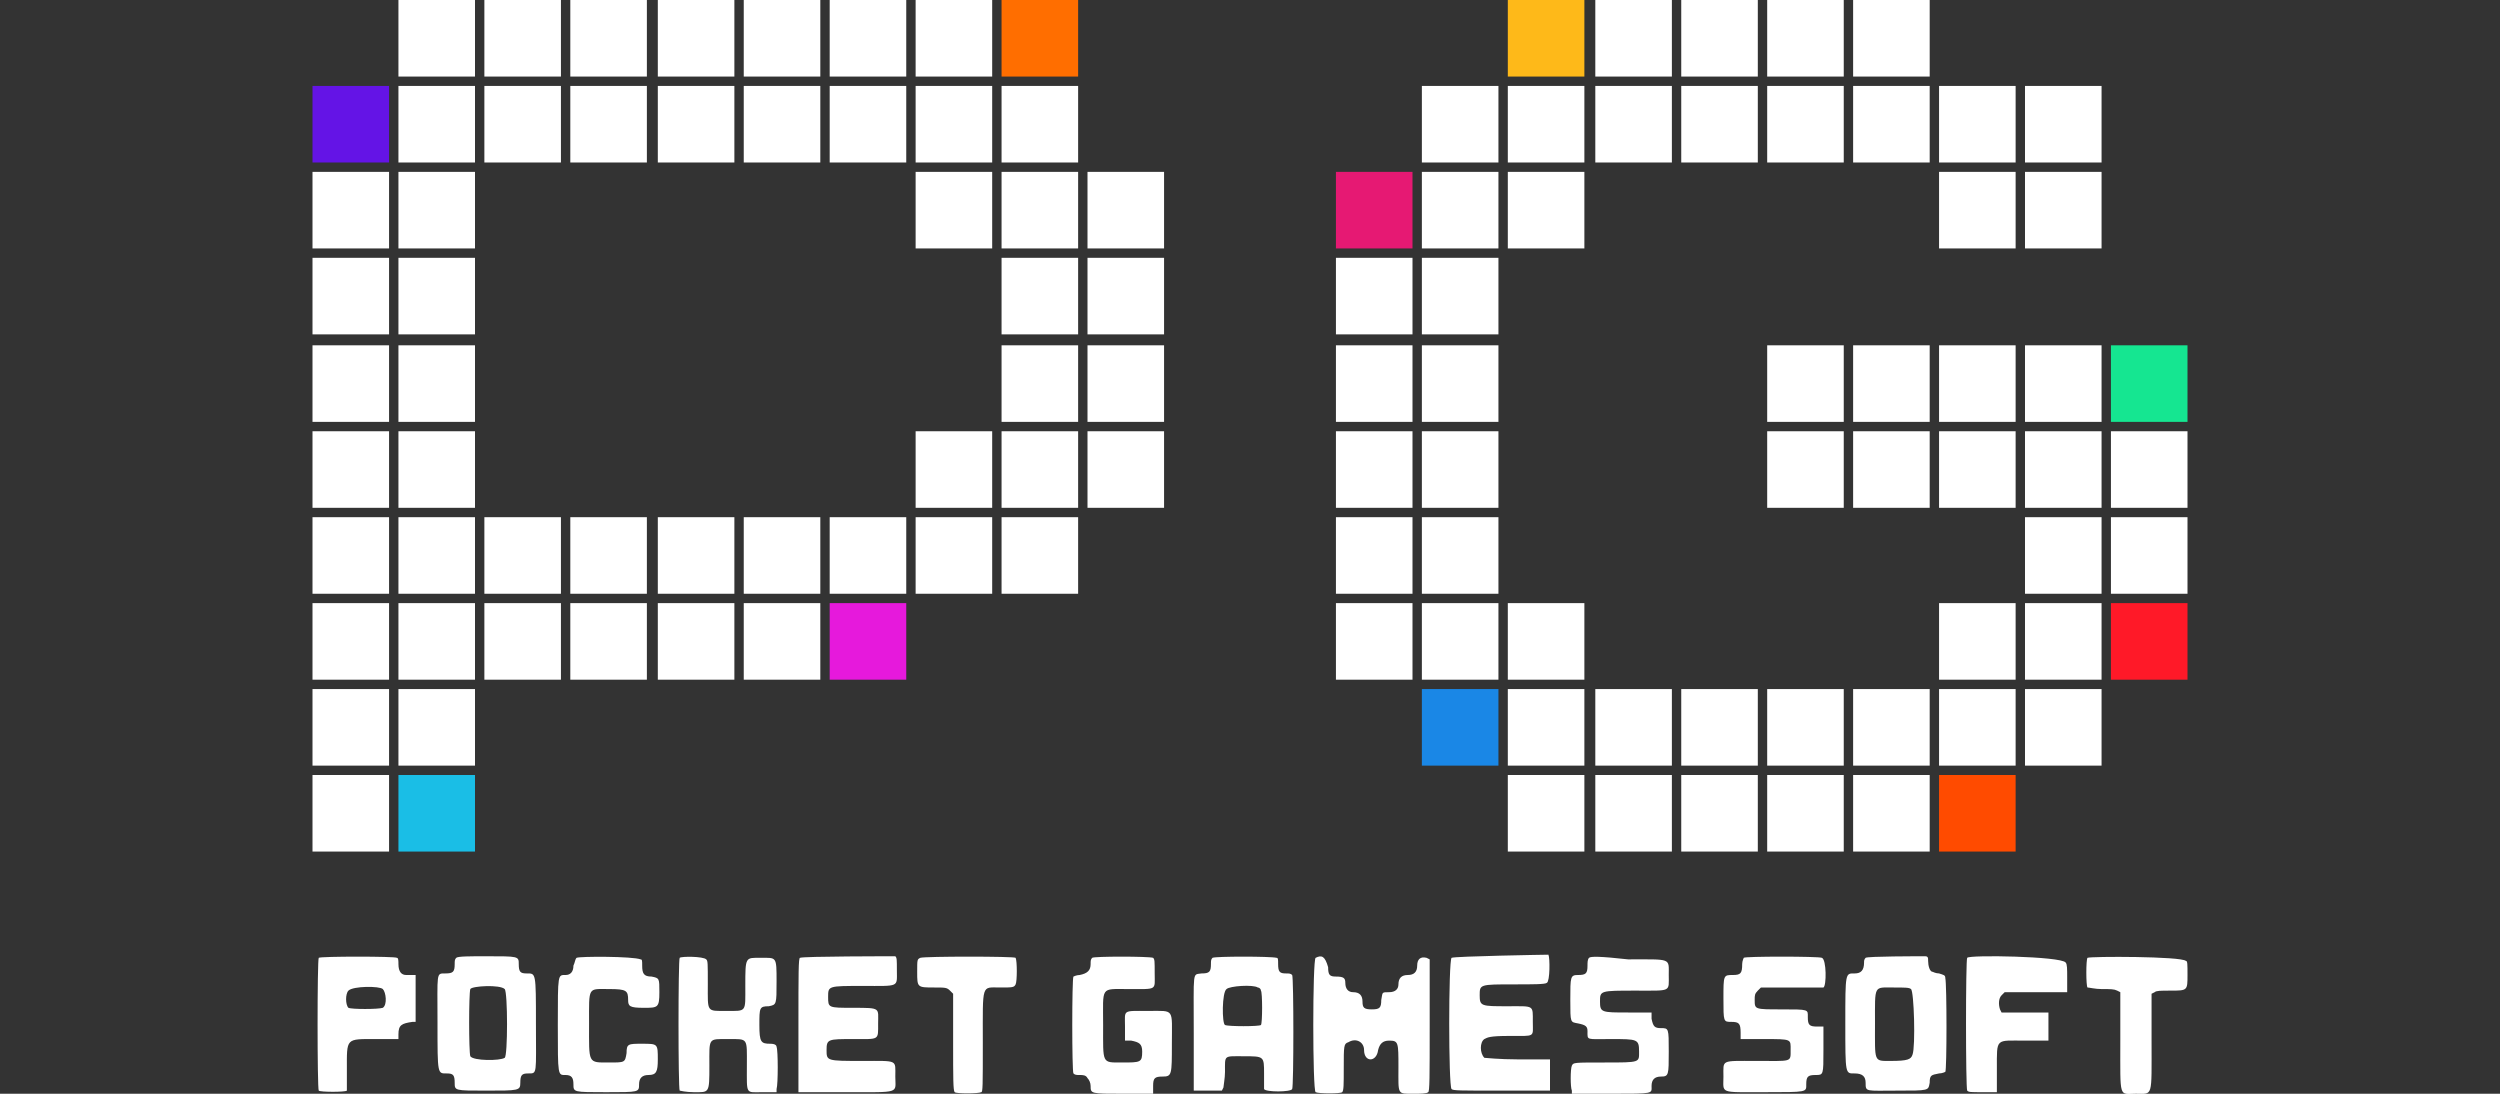 <svg viewBox="0 0 160 70" xmlns="http://www.w3.org/2000/svg"><rect x="0" y="0" width="160" height="70" fill="#333333" stroke="none"/><path clip-rule="evenodd" d="M20.4 61.3c-.1.1-.1 8.4 0 8.5s1.7.1 1.8 0v-1.3c0-2.1-.1-2 1.9-2h1.4v-.3c0-.6.2-.7.9-.8h.2v-3H26c-.3 0-.5-.2-.5-.7 0-.2 0-.4-.1-.4-.1-.1-4.9-.1-5 0zm8.8 0c-.1.1-.1.2-.1.4 0 .5-.1.6-.6.6-.6 0-.5-.1-.5 3.2s0 3.2.6 3.2c.4 0 .5.1.5.6s0 .5 2 .5c2.1 0 2.2 0 2.2-.5s.1-.6.5-.6c.6 0 .5.1.5-3.2s0-3.2-.6-3.2c-.4 0-.5-.1-.5-.6s0-.5-2.1-.5c-1 0-1.8 0-1.9.1zm7.7 0c-.1.1-.1.3-.2.5 0 .4-.2.6-.5.6-.5 0-.5-.1-.5 3.2s0 3.2.5 3.2c.4 0 .5.2.5.6 0 .5 0 .5 2.1.5s2.1 0 2.1-.5c0-.4.2-.6.6-.6.5 0 .6-.2.6-1 0-1 0-1-1-1-.9 0-1 0-1 .6-.1.6-.1.6-1.1.6-1.4 0-1.3.1-1.3-2.5 0-2.4-.1-2.2 1.3-2.2 1.1 0 1.2.1 1.2.7 0 .4.1.5 1 .5s1 0 1-1c0-.9 0-.9-.5-1-.5 0-.6-.2-.6-.7 0-.3 0-.4-.1-.4-.5-.2-3.9-.2-4.1-.1zm6.6 0c-.1.1-.1 8.4 0 8.5 0 0 .4.1.9.1 1 0 1 .1 1-1.7s-.1-1.7 1.2-1.7 1.2-.1 1.2 1.7c0 1.9-.1 1.7 1 1.7h.9v-.2c.1-.3.1-2.5 0-2.7 0-.1-.1-.2-.4-.2-.6 0-.7-.1-.7-1.2s0-1.2.6-1.2c.5-.1.5-.1.5-1.6 0-1.6 0-1.5-1-1.5s-1-.1-1 1.8c0 1.7.1 1.6-1.2 1.6s-1.2.1-1.2-1.7c0-1.4 0-1.5-.1-1.6-.2-.2-1.6-.2-1.7-.1zm7.7 0c-.1 0-.1 1-.1 4.3v4.3h3c3.6 0 3.2.1 3.2-1s.2-1-2.1-1-2.3 0-2.3-.7.1-.7 1.7-.7c1.7 0 1.6.1 1.6-1 0-1 .2-1-1.6-1-1.6 0-1.6 0-1.6-.7s0-.7 2.2-.7c2.4 0 2.2.1 2.2-1 0-.7 0-.8-.1-.9-.2 0-5.9 0-6.1.1zm7.7 0c-.2.1-.2.1-.2.9 0 1 0 1 1.1 1 .7 0 .8 0 1 .2l.2.2v3.1c0 2.3 0 3.1.1 3.2s1.5.1 1.7 0c.1 0 .1-.4.1-3.2 0-3.8-.1-3.5 1.1-3.5.8 0 .9 0 1-.2s.1-1.5 0-1.7c-.1-.1-5.8-.1-6.1 0zm11 0c-.1.1-.1.2-.1.4 0 .4-.2.6-.7.7-.2 0-.4.1-.4.1-.1.1-.1 6.1 0 6.2s.2.1.4.1.4 0 .5.2c.1.1.2.3.2.5 0 .5 0 .5 2.1.5h1.9v-.5c0-.5.1-.6.6-.6.6 0 .6-.1.6-2.1 0-2.3.2-2.1-1.5-2.1s-1.5-.1-1.5 1v.9h.4c.5.1.7.2.7.7 0 .7-.1.7-1.3.7-1.3 0-1.2.1-1.2-2.4s-.2-2.3 1.6-2.3c1.9 0 1.7.1 1.7-1 0-.8 0-.9-.1-1-.3-.1-3.8-.1-3.9 0zm7.7 0c-.1.1-.1.2-.1.4 0 .5-.1.6-.6.6-.6.1-.5-.3-.5 3.9v3.6h1.8l.1-.2c0-.1.1-.6.1-1 0-1.1-.1-1 1.2-1s1.3 0 1.3 1.1v1c.1.2 1.7.2 1.8 0s.1-7.1 0-7.3c-.1-.1-.2-.1-.4-.1-.4 0-.5-.1-.5-.6 0-.3 0-.4-.1-.4-.4-.1-3.9-.1-4.1 0zm6.6 0c-.2.1-.2 8.5 0 8.6s1.6.1 1.7 0 .1-.5.1-1.5c0-1.5 0-1.6.3-1.7.5-.3 1 0 1 .5 0 .8.8.8.9 0 .1-.4.3-.6.7-.6.6 0 .6.1.6 1.7 0 1.8-.1 1.7 1 1.7.4 0 .8 0 .9-.1.1 0 .1-1 .1-4.3v-4.2l-.2-.1c-.4-.1-.6.1-.6.5s-.2.6-.6.6-.6.2-.6.6c0 .3-.2.5-.6.5-.5 0-.4 0-.5.5 0 .5-.1.6-.6.6s-.6-.1-.6-.5-.2-.6-.6-.6c-.3 0-.5-.2-.5-.6 0-.3-.1-.4-.6-.4-.4 0-.5-.1-.5-.6-.2-.7-.4-.8-.8-.6zm8.7 0c-.2.2-.2 8.2 0 8.4.1.1.5.1 3.2.1h3.1v-2h-2.1c-1.1 0-2.1-.1-2.1-.1-.3-.3-.3-1 0-1.2.2-.1.3-.2 1.6-.2 1.7 0 1.5.1 1.5-.9 0-1.1.1-1-1.6-1s-1.8 0-1.8-.7 0-.7 2.2-.7c1.2 0 2 0 2.1-.1.2-.1.2-1.6.1-1.8-.2 0-6 .1-6.2.2zm8.8 0c-.1.1-.1.3-.1.5 0 .5-.1.6-.6.6s-.5.1-.5 1.6 0 1.4.5 1.5.6.2.6.5c0 .6-.1.5 1.5.5 1.7 0 1.8 0 1.8.8 0 .7.1.7-2.2.7-2 0-2 0-2.1.2s-.1 1.4 0 1.6v.2h2.5c2.8 0 2.6 0 2.6-.5 0-.4.2-.6.6-.6.5 0 .5-.1.5-1.6s0-1.5-.5-1.5c-.4 0-.5-.1-.6-.6v-.4h-1.5c-1.7 0-1.8 0-1.8-.7s0-.7 2.3-.7 2.1.1 2.1-1 .2-1-2.6-1c-1.8-.2-2.4-.2-2.5-.1zm9.9 0s-.1.2-.1.4c0 .6-.1.7-.6.7-.6 0-.6 0-.6 1.5s0 1.5.5 1.5.6.1.6.7v.4h1.5c1.8 0 1.7 0 1.7.7 0 .8.1.7-2.2.7s-2.1-.1-2.1 1-.3 1 2.6 1c2.8 0 2.7 0 2.7-.5s.1-.6.6-.6.5 0 .5-1.6v-1.5h-.4c-.5 0-.6-.1-.6-.6s.1-.5-1.7-.5c-1.7 0-1.7 0-1.7-.6 0-.3 0-.4.2-.6l.2-.2h4c.2-.1.2-1.8-.1-1.9-.2-.1-5-.1-5 0zm7.8 0c-.1.1-.1.2-.1.3 0 .5-.2.7-.6.7-.6 0-.6-.1-.6 3.2s0 3.2.6 3.2c.5 0 .7.2.7.6 0 .6 0 .5 2 .5 2.1 0 2 0 2.1-.5 0-.5.1-.5.6-.6.2 0 .4-.1.4-.1.1-.1.1-5.6 0-6 0-.2-.1-.2-.4-.3-.2 0-.4-.1-.4-.1-.2 0-.3-.4-.3-.7 0-.2 0-.3-.2-.3-.4 0-3.7 0-3.8.1zm6.5 0c-.1.1-.1 8.3 0 8.5.1.1.2.1 1 .1h.9v-1.5c0-2-.1-1.8 1.8-1.8h1.5v-1.8h-3l-.1-.2c-.1-.3-.1-.7.1-.9l.2-.2h4v-.9c0-.6 0-.9-.1-1-.3-.4-6.2-.5-6.3-.3zm7.7 0c-.1.1-.1 1.8 0 1.9.1 0 .5.1.9.1.6 0 .8 0 1 .1l.2.1v3.1c0 3.8-.1 3.4 1 3.4s1 .3 1-3.4v-3l.2-.1c.1-.1.4-.1 1-.1 1.1 0 1.1 0 1.1-1 0-.7 0-.9-.1-.9-.3-.3-6.1-.3-6.3-.2zm-101.3 2c.2.2.2 4.3 0 4.4-.3.2-2 .2-2.2-.1-.1-.3-.1-4 0-4.3.1-.2 1.9-.3 2.2 0zm48.2-.1c.1 0 .2.1.2.2.1.1.1 2.1 0 2.2s-2.1.1-2.3 0-.2-2.1.1-2.3c.2-.2 1.7-.3 2-.1zm-56 .1c.2.2.3 1 0 1.2-.3.1-2 .1-2.2 0-.2-.2-.2-.9 0-1.1.3-.3 2-.3 2.2-.1zm97.8 0c.2.1.3 3.7.1 4.2-.1.3-.3.4-1.4.4s-1 .1-1-2.4-.1-2.3 1.2-2.3c.7 0 1 0 1.1.1z" fill="#fff" fill-rule="evenodd"/><path d="M25.5 0h4.9v4.9h-4.9zM25.5 5.5h4.9v4.9h-4.9z" fill="#fff"/><path d="M20 5.5h4.9v4.9H20z" fill="#6414e6"/><path d="M31 0h4.9v4.9H31zM31 5.5h4.9v4.9H31zM36.5 0h4.9v4.9h-4.9zM36.5 5.5h4.9v4.9h-4.9zM42.1 0H47v4.9h-4.9zM42.1 5.5H47v4.9h-4.9zM47.6 0h4.9v4.9h-4.9zM47.6 5.5h4.9v4.9h-4.9zM53.1 0H58v4.9h-4.9zM53.1 5.5H58v4.9h-4.9zM58.6 0h4.9v4.9h-4.9zM58.6 5.5h4.9v4.9h-4.9zM58.6 11h4.9v4.9h-4.9z" fill="#fff"/><path d="M64.1 0H69v4.9h-4.9z" fill="#ff6e00"/><path d="M96.5 0h4.9v4.9h-4.9z" fill="#feb919"/><path d="M96.5 5.5h4.9v4.9h-4.9zM96.5 11h4.9v4.9h-4.9zM91 5.5h4.9v4.9H91zM91 11h4.9v4.9H91zM91 16.5h4.9v4.9H91zM91 22.1h4.9V27H91zM91 27.6h4.9v4.9H91zM91 33.1h4.9V38H91zM91 38.6h4.9v4.9H91z" fill="#fff"/><path d="M91 44.1h4.9V49H91z" fill="#1a87e6"/><path d="M102.1 44.1h4.9V49h-4.9zM102.1 49.6h4.9v4.9h-4.9zM113.1 44.1h4.9V49h-4.9zM113.1 49.6h4.9v4.9h-4.9zM124.1 44.1h4.9V49h-4.9zM124.1 38.6h4.9v4.9h-4.9z" fill="#fff"/><path d="M124.1 49.6h4.9v4.9h-4.9z" fill="#ff4b00"/><path d="M96.5 38.6h4.9v4.9h-4.9zM96.5 44.1h4.9V49h-4.9zM96.5 49.6h4.9v4.9h-4.9zM107.6 44.1h4.9V49h-4.9zM107.6 49.6h4.9v4.9h-4.9zM118.6 44.1h4.9V49h-4.9zM118.6 49.6h4.9v4.9h-4.9zM129.6 44.1h4.9V49h-4.9zM129.6 38.6h4.9v4.9h-4.9zM129.6 33.1h4.9V38h-4.9zM129.6 27.6h4.9v4.9h-4.9zM129.6 22.1h4.9V27h-4.9zM118.6 27.6h4.9v4.9h-4.9zM118.6 22.1h4.9V27h-4.9zM113.1 27.6h4.9v4.9h-4.9zM113.1 22.1h4.9V27h-4.9z" fill="#fff"/><path d="M135.1 38.6h4.9v4.9h-4.9z" fill="#ff1928"/><path d="M135.1 33.1h4.9V38h-4.9zM135.1 27.6h4.9v4.9h-4.9z" fill="#fff"/><path d="M135.1 22.1h4.9V27h-4.9z" fill="#15e691"/><path d="M124.1 27.6h4.9v4.9h-4.9zM124.1 22.1h4.9V27h-4.9z" fill="#fff"/><path d="M85.5 11h4.9v4.9h-4.9z" fill="#e61973"/><g fill="#fff"><path d="M85.5 16.5h4.9v4.9h-4.9zM85.5 22.1h4.9V27h-4.9zM85.5 27.6h4.9v4.9h-4.9zM85.5 33.1h4.9V38h-4.9zM85.5 38.6h4.9v4.9h-4.9zM102.1 0h4.9v4.9h-4.9zM102.1 5.5h4.9v4.9h-4.9zM107.6 0h4.9v4.9h-4.9zM107.6 5.5h4.9v4.9h-4.9zM113.1 0h4.9v4.9h-4.9zM113.1 5.5h4.9v4.9h-4.9zM124.1 5.5h4.9v4.9h-4.9zM124.1 11h4.9v4.9h-4.9zM118.6 0h4.9v4.9h-4.9zM118.6 5.5h4.9v4.9h-4.9zM129.6 5.5h4.9v4.9h-4.9zM129.6 11h4.9v4.9h-4.9zM64.1 5.5H69v4.9h-4.9zM64.1 11H69v4.9h-4.9zM20 11h4.9v4.9H20zM20 16.5h4.9v4.9H20zM20 22.1h4.9V27H20zM20 27.6h4.9v4.9H20zM20 33.1h4.9V38H20zM20 38.6h4.9v4.9H20zM20 44.1h4.9V49H20zM20 49.6h4.9v4.9H20zM31 33.1h4.9V38H31zM31 38.6h4.9v4.9H31zM42.1 33.1H47V38h-4.9zM42.1 38.6H47v4.9h-4.9zM53.1 33.1H58V38h-4.9z"/></g><path d="M53.1 38.6H58v4.9h-4.9z" fill="#e619dc"/><path d="M64.1 16.5H69v4.9h-4.9zM64.1 22.1H69V27h-4.9zM64.1 27.6H69v4.9h-4.9zM58.6 27.6h4.9v4.9h-4.9zM69.6 11h4.9v4.9h-4.9zM25.5 11h4.9v4.9h-4.9zM25.5 16.5h4.9v4.9h-4.9zM25.5 22.1h4.9V27h-4.9zM25.5 27.6h4.9v4.9h-4.9zM25.5 33.1h4.9V38h-4.9zM25.5 38.6h4.9v4.9h-4.9zM25.5 44.1h4.9V49h-4.9z" fill="#fff"/><path d="M25.5 49.6h4.9v4.9h-4.9z" fill="#1abee6"/><path d="M36.5 33.1h4.9V38h-4.9zM36.5 38.6h4.9v4.9h-4.9zM47.6 33.1h4.9V38h-4.9zM47.6 38.6h4.9v4.9h-4.9zM58.6 33.1h4.9V38h-4.9zM64.1 33.1H69V38h-4.9zM69.6 16.5h4.9v4.9h-4.9zM69.6 22.1h4.9V27h-4.9zM69.6 27.6h4.9v4.9h-4.9z" fill="#fff"/></svg>